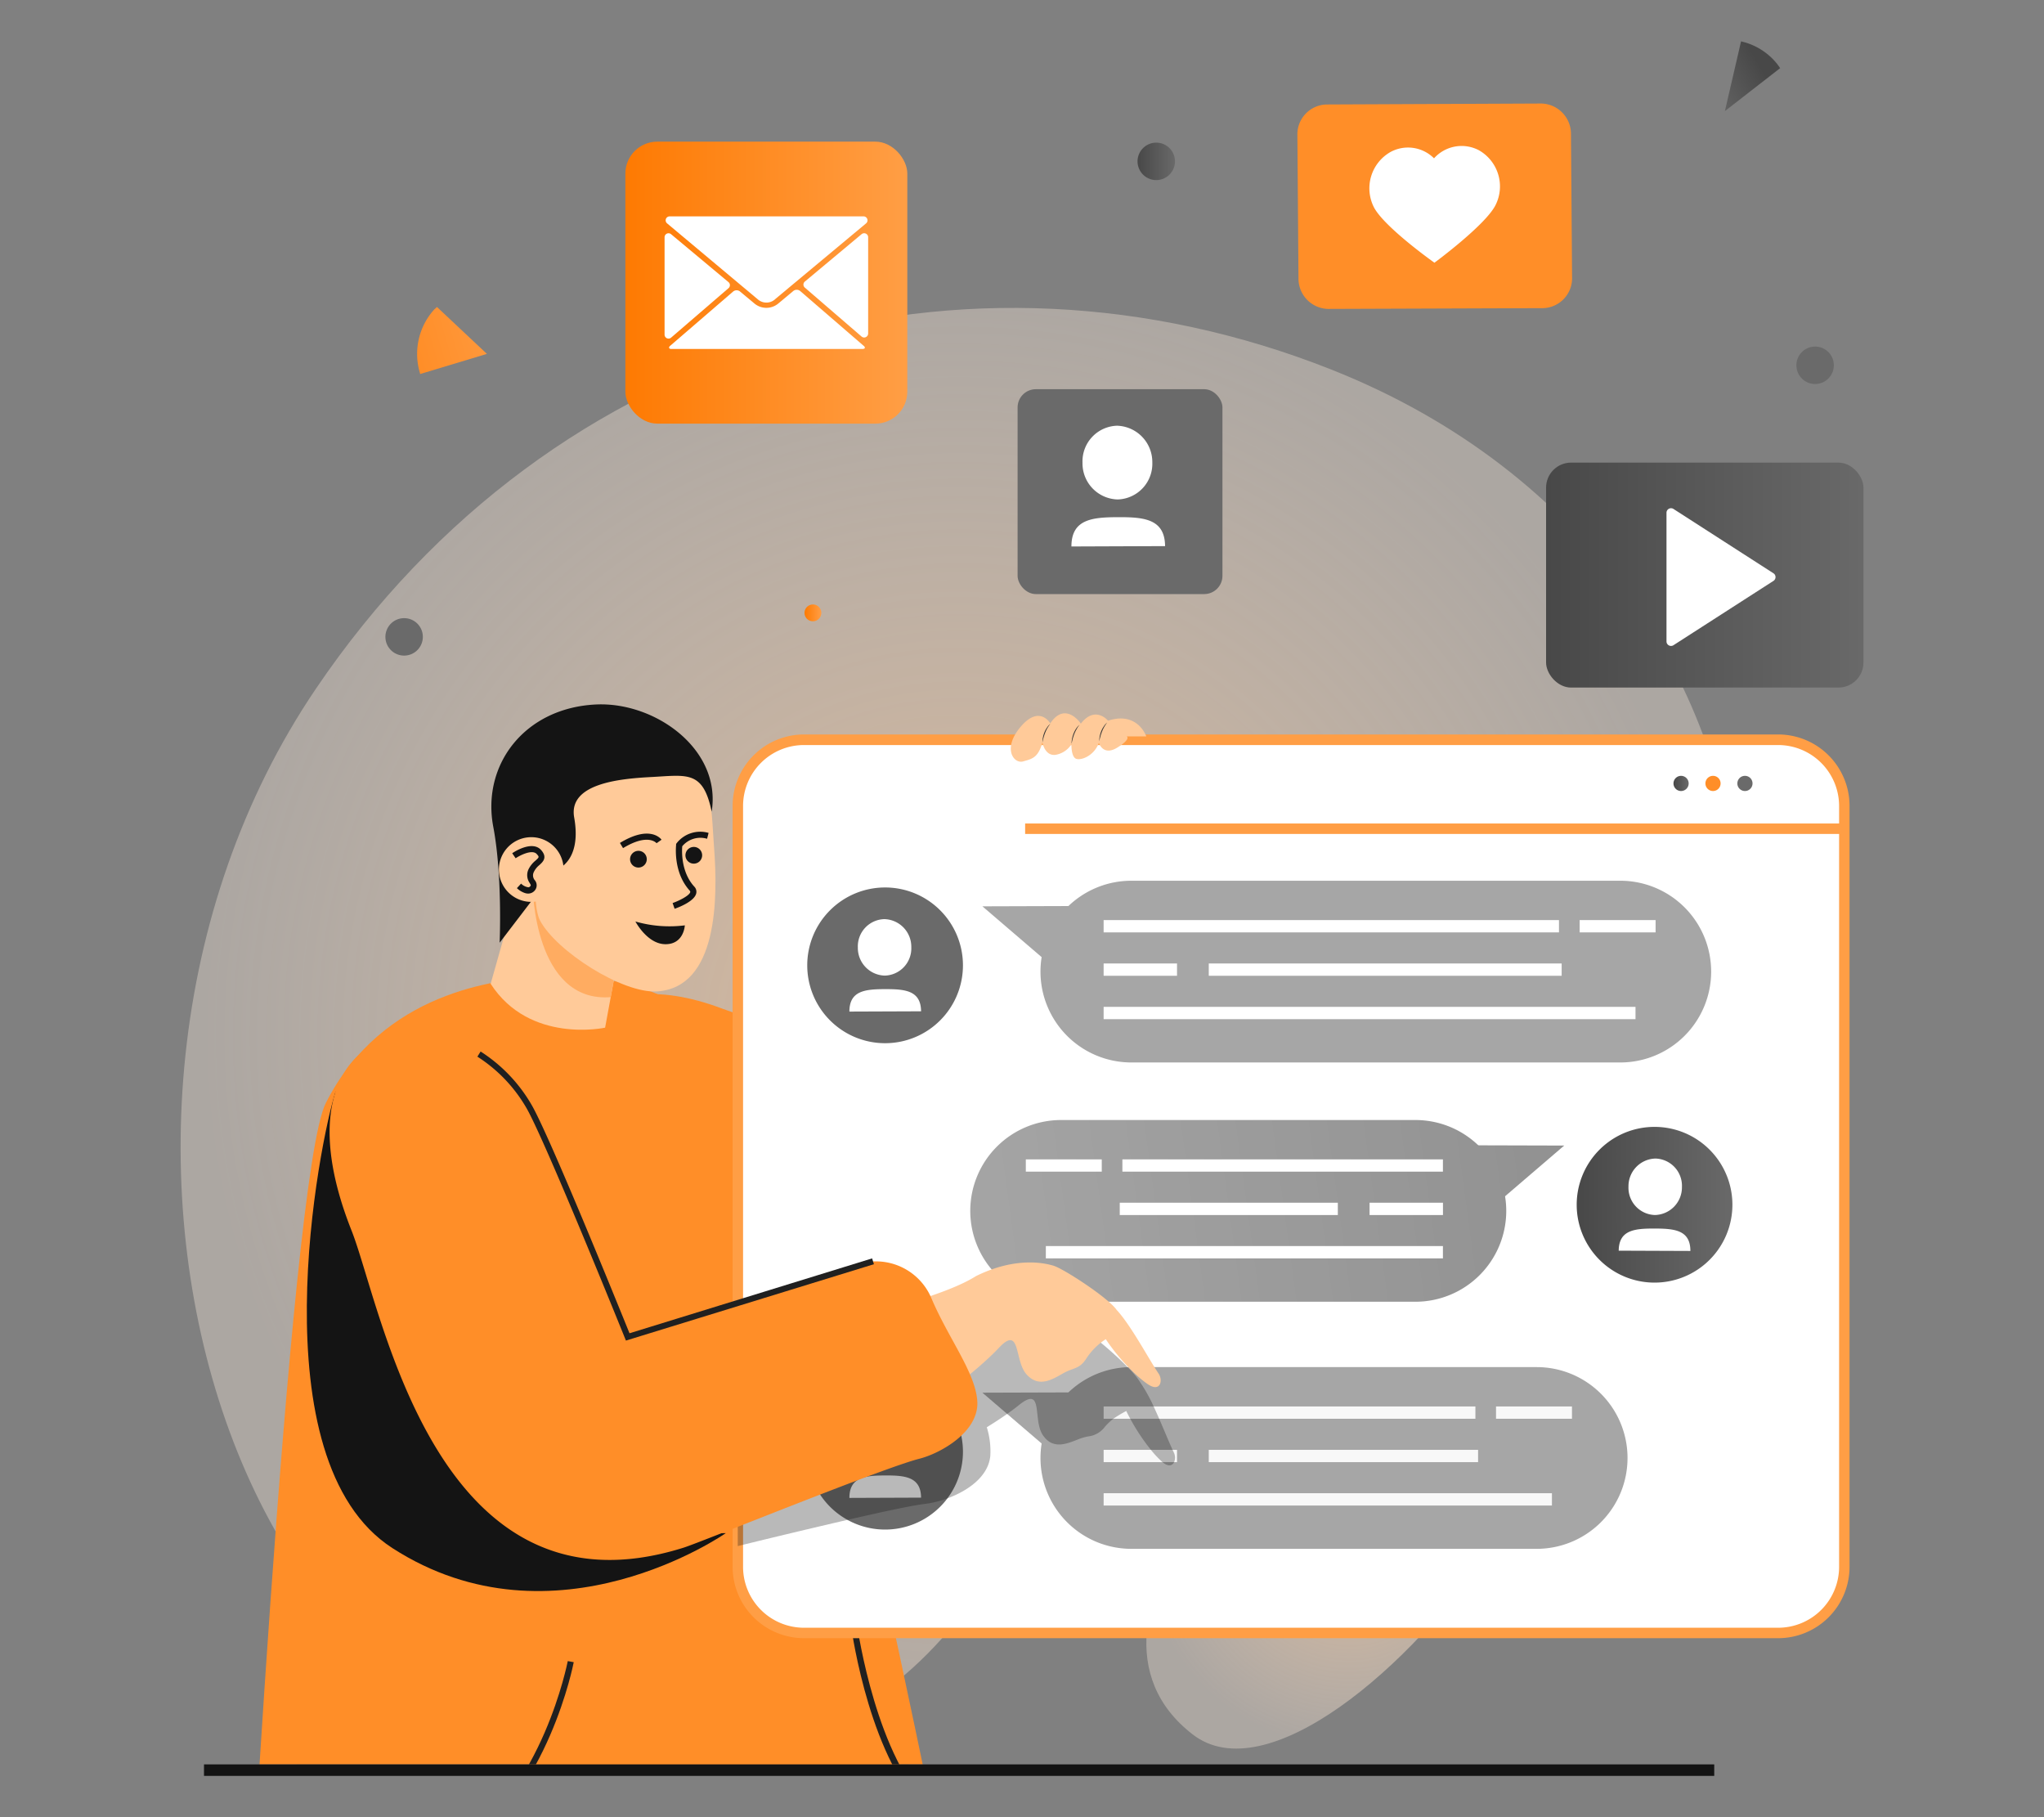 <svg xmlns="http://www.w3.org/2000/svg" xmlns:xlink="http://www.w3.org/1999/xlink" data-name="Layer 1" viewBox="0 0 450 400" id="BusinessMarketing"><rect x="0" y="0" width="450" height="400" fill="#808080" stroke="none"/><defs><linearGradient id="a" x1="1699.35" x2="1689.2" y1="61.46" y2="-121.28" gradientTransform="matrix(-1 0 0 1 1925.47 0)" gradientUnits="userSpaceOnUse"><stop offset="0" stop-color="#464646" class="stopColor001b8d svgShape"></stop><stop offset="1" stop-color="#6a6a6a" class="stopColor0073d5 svgShape"></stop></linearGradient><linearGradient id="g" x1="1742.93" x2="1732.34" y1="60.74" y2="-129.92" xlink:href="#a"></linearGradient><linearGradient id="b" x1="-166.15" x2="-150.77" y1="47.59" y2="47.59" gradientTransform="rotate(-16.3 62.795 -837.565)" gradientUnits="userSpaceOnUse"><stop offset="0" stop-color="#ff8e28" class="stopColorff4428 svgShape"></stop><stop offset="1" stop-color="#ff983b" class="stopColorff7e3b svgShape"></stop></linearGradient><linearGradient id="i" x1="395.49" x2="403.73" y1="80.4" y2="80.4" xlink:href="#a"></linearGradient><linearGradient id="j" x1="84.86" x2="93.09" y1="140.18" y2="140.18" xlink:href="#a"></linearGradient><linearGradient id="c" x1="250.44" x2="258.68" y1="35.52" y2="35.52" gradientUnits="userSpaceOnUse"><stop offset="0" stop-color="#484848" class="stopColor007d90 svgShape"></stop><stop offset="1" stop-color="#696969" class="stopColor00bdd2 svgShape"></stop></linearGradient><linearGradient id="d" x1="177.12" x2="180.82" y1="134.91" y2="134.91" gradientUnits="userSpaceOnUse"><stop offset="0" stop-color="#fe7a02" class="stopColorffa223 svgShape"></stop><stop offset="1" stop-color="#ff9e45" class="stopColorffb445 svgShape"></stop></linearGradient><linearGradient id="l" x1="127.85" x2="267.9" y1="243.24" y2="243.24" xlink:href="#b"></linearGradient><linearGradient id="m" x1="128.09" x2="206.45" y1="497.09" y2="497.09" xlink:href="#a"></linearGradient><linearGradient id="n" x1="61.7" x2="147.28" y1="498.35" y2="498.35" xlink:href="#a"></linearGradient><linearGradient id="o" x1="53.44" x2="212.68" y1="335.23" y2="335.23" xlink:href="#b"></linearGradient><linearGradient id="p" x1="102.54" x2="201.3" y1="384.92" y2="384.92" xlink:href="#b"></linearGradient><linearGradient id="q" x1="368.43" x2="371.77" y1="172.45" y2="172.45" xlink:href="#c"></linearGradient><linearGradient id="r" x1="375.47" x2="378.8" y1="172.45" y2="172.45" xlink:href="#b"></linearGradient><linearGradient id="s" x1="382.5" x2="385.83" y1="172.45" y2="172.45" xlink:href="#a"></linearGradient><linearGradient id="t" x1="177.74" x2="212.02" y1="212.49" y2="212.49" xlink:href="#a"></linearGradient><linearGradient id="u" x1="216.82" x2="375.45" y1="206.34" y2="221.57" xlink:href="#a"></linearGradient><linearGradient id="v" x1="216.89" x2="375.52" y1="205.63" y2="220.86" xlink:href="#a"></linearGradient><linearGradient id="w" x1="177.74" x2="212.02" y1="319.55" y2="319.55" xlink:href="#a"></linearGradient><linearGradient id="x" x1="215.27" x2="359.3" y1="311.35" y2="336.41" xlink:href="#a"></linearGradient><linearGradient id="y" x1="215.95" x2="359.99" y1="307.42" y2="332.48" xlink:href="#a"></linearGradient><linearGradient id="z" x1="343.97" x2="213.57" y1="258.07" y2="275.83" xlink:href="#c"></linearGradient><linearGradient id="A" x1="343.8" x2="213.4" y1="256.85" y2="274.62" xlink:href="#c"></linearGradient><linearGradient id="B" x1="347.12" x2="381.4" y1="265.19" y2="265.19" xlink:href="#c"></linearGradient><linearGradient id="C" x1="72.57" x2="215.18" y1="285.54" y2="285.54" xlink:href="#b"></linearGradient><linearGradient id="D" x1="285.6" x2="346.1" y1="45.38" y2="45.38" xlink:href="#b"></linearGradient><linearGradient id="E" x1="137.68" x2="199.75" y1="62.22" y2="62.22" xlink:href="#d"></linearGradient><linearGradient id="F" x1="224.03" x2="269.14" y1="108.22" y2="108.22" xlink:href="#a"></linearGradient><linearGradient id="G" x1="340.37" x2="410.24" y1="126.58" y2="126.58" gradientTransform="rotate(-180 375.31 126.585)" xlink:href="#c"></linearGradient><linearGradient id="H" x1="107.49" x2="122.72" y1="709.91" y2="709.91" gradientTransform="rotate(150.5 339.006 398.937)" xlink:href="#c"></linearGradient><radialGradient id="e" cx="296.97" cy="339.24" r="45.13" gradientUnits="userSpaceOnUse"><stop offset="0" stop-color="#ffcfa3" class="stopColora3d6ff svgShape"></stop><stop offset="1" stop-color="#ffefe1" stop-opacity=".5" class="stopColore1f1ff svgShape"></stop></radialGradient><radialGradient id="h" cx="211.16" cy="228.08" r="165.94" xlink:href="#e"></radialGradient><clipPath id="f"><path fill="none" d="M140.59-333.81h232.32v258.26H140.59z"></path></clipPath><clipPath id="k"><path fill="none" d="M55.88 151.6h252.97v236.78H55.88z"></path></clipPath></defs><g clip-path="url(#f)" fill="#040404" class="color000000 svgShape"><path fill="url(#a)" d="M259.58-124.94c21.42 47.31 13 109.23 8.66 126.66-6.6 26.63-43.17 19.05-56.11 7.07-24.13-22.32-19.79-94.48-18.51-110.5 2.97-37.08 51.92-54.23 65.96-23.23Z"></path><path fill="#141414" d="M241.86-120.88C222.51-67.93 235-23.79 230.7-6.35c-6.6 26.63-36.38 29.86-49.32 17.88C157.27-10.8 161.59-83 162.88-99c2.97-37.06 90.66-53.84 78.98-21.88Z" opacity=".4" class="color1a120e svgShape"></path><path fill="url(#g)" d="M225.48-114.25c.15 76.54.58 92.53-3.75 110-6.6 26.63-36.38 29.86-49.32 17.88-24.11-22.37-19.79-94.53-18.5-110.54 2.97-37.09 71.5-51.37 71.57-17.34Z"></path></g><path fill="url(#e)" d="M309.8 296.15c-27.5 7.62-79.43 60.72-47.23 85.63S391 273.65 309.8 296.15Z" opacity=".7"></path><path fill="url(#h)" d="M317.23 288.09c-116.54 23.75-81.58 84.39-159.34 98.68C53 406 3.77 248.7 69.55 151.6 122.11 74 212.79 49.5 293.13 81.36c113.47 45.01 116.09 187.98 24.1 206.73Z" opacity=".7"></path><path fill="url(#b)" d="M92.47 82.16v.18l14.73-4.44-11-10.33-.58.53a14.57 14.57 0 0 0-3.15 14.06Z"></path><path fill="url(#i)" d="M403.73 80.4a4.12 4.12 0 1 1-4.12-4.11 4.11 4.11 0 0 1 4.12 4.11Z"></path><path fill="url(#j)" d="M93.09 140.18a4.12 4.12 0 1 1-4.09-4.11 4.11 4.11 0 0 1 4.09 4.11Z"></path><path fill="url(#c)" d="M258.68 35.52a4.12 4.12 0 1 1-4.12-4.12 4.12 4.12 0 0 1 4.12 4.12Z"></path><path fill="url(#d)" d="M180.82 134.91a1.85 1.85 0 1 1-1.85-1.85 1.85 1.85 0 0 1 1.85 1.85Z"></path><g clip-path="url(#k)" fill="#040404" class="color000000 svgShape"><path fill="url(#l)" d="M159.09 222.05c7.54 2.87 60.57 18.45 60.57 18.45l6.61-42.74c.49-11 33.92-10.67 37.9-5.39 7.07 9.37 3.79 99.38-7.41 103-32.35 10.53-103.22-18.43-111-27.58-32.92-38.94-15.76-56.79 13.33-45.74Z"></path><path fill="url(#m)" d="M201.3 396.33c1.06 33.15 2.49 120.86 4.69 173.25.56 13.36.45 49.59.45 49.59-35.45 15.39-58.6 13.74-58.6 13.74S122.08 388.1 129.4 369.52c6.05-15.36 70.69-11.08 71.9 26.81Z"></path><path fill="url(#n)" d="M147.2 392.53c-2.41 33.16-15.25 132.27-15 186.72.07 12.9 2.35 49.89 2.35 49.89-39.26 9.57-61.29 1.2-61.29 1.2s-8.19-73.75-10.34-122.84c-1.71-38.82-3-114.82 6.25-133.41 7.65-15.35 80.83-19.45 78.03 18.44Z"></path><path fill="url(#o)" d="M118.42 215c12.1-1.13 38.4 1.12 49.55 26.76s44.71 193 44.71 193c-75.79 34-159.24 16.44-159.24 16.44S63.53 259 71.72 242.81c12.55-24.76 37.86-27.03 46.7-27.81Z"></path><path fill="#141414" d="M159.78 337.48s-37.64 26.34-73.39 3.29c-30-19.34-16.07-89.68-12.48-100.59 0 0-1.06 97.89 85.87 97.3Z" class="color1a120e svgShape"></path><path fill="#ffca99" d="m139.09 194.27-5.87 31.94s-16.62 3.65-25.2-9.66l5.64-19.93Z" class="colorffb099 svgShape"></path><path fill="#ffac61" d="m136.71 206.89-2.26 12.6c-16.91 1.34-17.22-24.36-17.15-24.34Z" class="colorff7761 svgShape"></path><path fill="#ffca99" d="M130.25 167.7c3.18-1.37 14 .24 17 .64 10 1.38 9.18 8 9.95 18.12.87 11.31.84 30.92-12.56 31.77-7.6.49-22.19-8.88-25.75-15.61-1.27-2.4-1.3-9-.53-12.26 2.47-10.17 4.35-19.36 11.89-22.66Z" class="colorffb099 svgShape"></path><path fill="#141414" d="M131.27 155.07c13-.59 27.6 9.88 25.41 23.59-1.93-9.26-5.48-8-13.66-7.6-6.61.37-17.94 1.42-16.61 8.89 1.8 10.12-4.24 11.63-4.24 11.63L110 207.51s.65-14.66-1.4-25.5c-2.6-13.73 6.96-26.23 22.67-26.94ZM156 183.34l-.33 1.29a5.2 5.2 0 0 0-5.47 1.65c-.08.95-.32 5.63 2.64 8.87a1.61 1.61 0 0 1 .43 1.54c-.45 1.77-4 3.1-4.75 3.35l-.44-1.26c1.45-.51 3.69-1.63 3.89-2.42 0-.05 0-.14-.12-.31-3.71-4.07-3-9.87-3-10.11v-.16l.09-.14a6.6 6.6 0 0 1 7.06-2.3Z" class="color1a120e svgShape"></path><path fill="#ffca99" d="M116.45 184.3a7.12 7.12 0 1 1-6.59 7.6 7.12 7.12 0 0 1 6.59-7.6Z" class="colorffb099 svgShape"></path><path fill="#141414" d="M119.13 187.11c1.45 1.63.4 2.6-.37 3.3a4.44 4.44 0 0 0-1.25 1.57 1.64 1.64 0 0 0 .21 1.75 1.75 1.75 0 0 1 0 2.3 1.87 1.87 0 0 1-1.35.66 2.22 2.22 0 0 1-.73-.09 4.65 4.65 0 0 1-1.84-1.1l.92-1a2.77 2.77 0 0 0 1.59.81.52.52 0 0 0 .4-.2c.19-.22.2-.23-.1-.75a3 3 0 0 1-.29-2.93 5.74 5.74 0 0 1 1.58-2c.81-.74.86-.78.28-1.42-1-1.15-3.77.31-4.66.91l-.75-1.1c.13-.12 4.36-2.96 6.36-.71ZM150.77 203.69s-.18 4.13-4.22 4.15-6.66-5-6.66-5a27 27 0 0 0 10.88.85ZM145.64 184.84l-1.09.77s-1.83-2.3-7.38 1.08l-.69-1.14c6.7-4.08 9.06-.85 9.16-.71ZM140.43 187.29a1.84 1.84 0 1 1-1.71 2 1.85 1.85 0 0 1 1.71-2ZM152.62 186.43a1.84 1.84 0 1 1-1.71 2 1.85 1.85 0 0 1 1.71-2Z" class="color1a120e svgShape"></path><path fill="url(#p)" d="m125.77 366.57 63.23-5.29c-.58 11.87 12.3 35.05 12.3 35.05-46.23 19.52-98.76 9.83-98.76 9.83 21.29-18.29 23.23-39.59 23.23-39.59Z"></path><path fill="#202020" d="m125 365.64 1.31.24c-.05.29-5.58 28.86-24.73 41.25l-.73-1.13c18.65-12.07 24.08-40.08 24.15-40.36ZM205.3 398.28l-.88 1c-12.73-11.11-16.82-39.79-17-41l1.33-.19c.05.31 4.25 29.41 16.55 40.19ZM186.75 315.75c-1.6-8.45-7.37-31.54-7.43-31.77l1.24-.31c.05.23 5.83 23.36 7.44 31.84Z" class="color201030 svgShape"></path></g><path fill="#ffffff" d="M406 177.38v167.51a14.55 14.55 0 0 1-14.56 14.56H177a14.56 14.56 0 0 1-14.56-14.56V177.38A14.57 14.57 0 0 1 177 162.82h214.48A14.56 14.56 0 0 1 406 177.38Z" class="colorffffff svgShape"></path><path fill="#ff9e45" d="M391.48 360.6H177a15.73 15.73 0 0 1-15.71-15.71V177.38A15.73 15.73 0 0 1 177 161.67h214.48a15.73 15.73 0 0 1 15.71 15.71v167.51a15.73 15.73 0 0 1-15.71 15.71ZM177 164a13.42 13.42 0 0 0-13.41 13.41v167.48A13.42 13.42 0 0 0 177 358.3h214.48a13.42 13.42 0 0 0 13.41-13.41V177.38A13.43 13.43 0 0 0 391.48 164Z" class="colorff6645 svgShape"></path><path fill="url(#q)" d="M370.1 170.78a1.67 1.67 0 1 0 1.67 1.67 1.67 1.67 0 0 0-1.67-1.67Z"></path><path fill="url(#r)" d="M377.13 170.78a1.67 1.67 0 1 0 1.67 1.67 1.66 1.66 0 0 0-1.67-1.67Z"></path><path fill="url(#s)" d="M384.16 170.78a1.67 1.67 0 1 0 1.67 1.67 1.66 1.66 0 0 0-1.67-1.67Z"></path><path fill="#ff9e45" d="M225.69 181.27h180.35v2.3H225.69z" class="colorff6645 svgShape"></path><path fill="url(#t)" d="M212 212.49a17.14 17.14 0 1 1-17.14-17.14A17.14 17.14 0 0 1 212 212.49Z"></path><path fill="#ffffff" d="M200.63 208.51a6 6 0 0 1-5.83 6.24 6.09 6.09 0 0 1-5.94-6.19 6 6 0 0 1 5.83-6.24 6.09 6.09 0 0 1 5.94 6.19ZM187 222.67c0-4.61 3.49-4.93 7.85-4.94s7.89.27 7.93 4.88Z" class="colorffffff svgShape"></path><g opacity=".6" fill="#040404" class="color000000 svgShape"><path fill="url(#u)" d="m237.45 217.65-21.17-18.15 25.61-.08-4.44 18.23z"></path><path fill="url(#v)" d="M356.72 233.87H249.07a20 20 0 0 1-20-20 20 20 0 0 1 20-20h107.65a20 20 0 0 1 20 20 20 20 0 0 1-20 20Z"></path><path fill="#ffffff" d="M242.97 221.63h117.1v2.71h-117.1zM242.97 212.08h16.16v2.71h-16.16zM266.12 212.08h77.69v2.71h-77.69zM242.97 202.53h100.25v2.71H242.97zM347.77 202.53h16.72v2.71h-16.72z" class="colorffffff svgShape"></path></g><path fill="url(#w)" d="M212 319.55a17.14 17.14 0 1 1-17.14-17.14A17.14 17.14 0 0 1 212 319.55Z"></path><path fill="#ffffff" d="M200.63 315.57a6 6 0 0 1-5.83 6.24 6.09 6.09 0 0 1-5.94-6.19 6 6 0 0 1 5.83-6.24 6.09 6.09 0 0 1 5.94 6.19ZM187 329.72c0-4.6 3.49-4.92 7.85-4.94s7.89.28 7.93 4.88Z" class="colorffffff svgShape"></path><g opacity=".6" fill="#040404" class="color000000 svgShape"><path fill="url(#x)" d="m237.45 324.71-21.17-18.15 25.61-.08-4.44 18.23z"></path><path fill="url(#y)" d="M338.31 340.93h-89.24a20 20 0 0 1-20-20 20 20 0 0 1 20-20h89.24a20 20 0 0 1 20 20 20 20 0 0 1-20 20Z"></path><path fill="#f4f4f4" d="M242.97 328.69h98.7v2.71h-98.7zM242.97 319.14h16.16v2.71h-16.16zM266.12 319.14h59.29v2.71h-59.29zM242.97 309.59h81.85v2.71h-81.85zM329.36 309.59h16.72v2.71h-16.72z" class="colorf4f4f4 svgShape"></path></g><g opacity=".6" fill="#040404" class="color000000 svgShape"><path fill="url(#z)" d="m323.2 270.31 21.17-18.15-25.62-.07 4.45 18.22z"></path><path fill="url(#A)" d="M233.61 286.54h78a20 20 0 0 0 20-20 20 20 0 0 0-20-20h-78a20 20 0 0 0-20 20 20 20 0 0 0 20 20Z"></path><path fill="#ffffff" d="M230.25 274.29h87.42V277h-87.42zM301.52 264.75h16.16v2.71h-16.16zM246.52 264.75h48.01v2.71h-48.01zM247.1 255.2h70.57v2.71H247.1zM225.84 255.2h16.72v2.71h-16.72z" class="colorffffff svgShape"></path></g><path fill="url(#B)" d="M347.12 265.19a17.14 17.14 0 1 0 17.14-17.14 17.14 17.14 0 0 0-17.14 17.14Z"></path><path fill="#ffffff" d="M358.52 261.21a6 6 0 0 0 5.83 6.24 6.09 6.09 0 0 0 5.94-6.19 6 6 0 0 0-5.84-6.24 6.09 6.09 0 0 0-5.93 6.19ZM372.15 275.36c0-4.6-3.49-4.92-7.85-4.93s-7.89.27-7.93 4.87Z" class="colorffffff svgShape"></path><path fill="#141414" d="M258.49 321.85c-.36.76-1.22 1.1-2.56 0a1.9 1.9 0 0 0-.21-.19 23 23 0 0 1-2.34-2.52 45 45 0 0 1-4.54-6.84c-.34-.6-.63-1.18-.89-1.71a25.77 25.77 0 0 0-2.84 1.71 12.32 12.32 0 0 0-1.88 1.79 5.31 5.31 0 0 1-3.71 2.1 12 12 0 0 0-2 .58c-2.56 1-5.64 2.4-7.85-.76a.57.57 0 0 1-.12-.18c-2.24-3.39.3-11-5.25-6.52-.77.62-1.64 1.27-2.59 1.94-1.33.94-2.83 1.91-4.46 2.92a17.71 17.71 0 0 1 .77 6.33c-.47 4.64-5.11 7.73-9.42 9.31a22 22 0 0 1-4.85 1.22c-2.78.3-9.43 1.75-17.15 3.52-7.91 1.83-17 4-24.18 5.78V292l37-6 .1.66A13.24 13.24 0 0 1 211 295.9a49.44 49.44 0 0 0 10.54-3c8.16-2.72 14.15-1.36 17.25.08 1.46.68 6.25 4.65 9.49 8a17.29 17.29 0 0 1 2.95 3.62s.05.06.07.1a35.46 35.46 0 0 1 2.68 4.89c.42.89.82 1.8 1.22 2.71 1.11 2.55 2.13 5.07 2.95 6.84.09.22.2.41.28.6a2.55 2.55 0 0 1 .06 2.11Z" opacity=".3" class="color1a120e svgShape"></path><path fill="#ffca99" d="M234 302.33c2.44-1.4 3.63-.83 5.26-3.44a14.23 14.23 0 0 1 4.19-4.11c2 3.08 5.83 7.56 9.22 9.89 2.81 1.93 3.39-.84 2.43-2.27-2.19-3.24-6-10.46-9.13-13.92l-.09-.08c-1.85-2.73-11.72-9.11-13.91-9.78-3.27-1-9.38-1.53-17.09 2.27-12.4 7.87-54.18 14.26-58.92 17.16-15.2 9.32-2.29 34.85 14.28 30.15 13.2-3.74 40.23-21.49 49.63-31.47 4.88-5.21 3.41 2.69 6.08 5.74s5.61 1.25 8.05-.14Z" class="colorffb099 svgShape"></path><path fill="url(#C)" d="M116.43 243.5c4.09 7 21.77 50.79 21.77 50.79l54-16.62a13.25 13.25 0 0 1 12.84 8.06c3.75 8.9 9.9 16.64 10.13 22.94.23 6.62-8.21 11.26-12.7 12.41-8 2-47.83 18.28-51.93 19.58-54.79 17.27-66.38-52.75-73.16-69.83-19.01-47.95 23.33-54.13 39.05-27.33Z"></path><path fill="#202020" d="m105.1 232.59.71-1.13a34.34 34.34 0 0 1 11.2 11.7c3.86 6.58 19.4 44.93 21.58 50.32L192 277l.4 1.28-54.6 16.81-.23-.57c-.18-.44-17.71-43.87-21.72-50.71a33 33 0 0 0-10.75-11.22Z" class="color201030 svgShape"></path><path fill="#ffca99" d="M231.22 159.23s-2.34-4.14-6.49.72-1.5 8.22.49 7.66 3.32-.78 4.27-4.17c0 0 .54 3 2.87 2.72a5.19 5.19 0 0 0 3.52-2.31s-.08 2.78 1.05 3.18 3.95-.67 5-3.52c0 0 .89 3 4.05 1.05s2.06-2.47 2.06-2.47h4.32s-1.88-5.58-8.42-3.45c0 0-2.81-3.44-6 .66.06-.01-3.39-5.08-6.72-.07Z" class="colorffb099 svgShape"></path><path fill="#353535" d="M235.93 163.66c.07-.38.16-.75.26-1.11s.22-.73.36-1.08a9.55 9.55 0 0 1 .49-1 8.22 8.22 0 0 1 .63-.95 4.84 4.84 0 0 0-.76.87 6.24 6.24 0 0 0-1 3.29ZM242 163.19c.07-.38.17-.75.27-1.12a10.34 10.34 0 0 1 .36-1.07 7.89 7.89 0 0 1 .48-1 10.42 10.42 0 0 1 .63-.95 3.92 3.92 0 0 0-.75.87 5.06 5.06 0 0 0-.54 1 6.28 6.28 0 0 0-.45 2.27ZM229.49 163.44c.07-.37.17-.74.27-1.11a10.34 10.34 0 0 1 .36-1.07 7.43 7.43 0 0 1 .48-1 9.87 9.87 0 0 1 .64-.95 4 4 0 0 0-.76.88 4.81 4.81 0 0 0-.54 1 6.22 6.22 0 0 0-.45 2.25Z" class="color361e4d svgShape"></path><path fill="url(#D)" d="M339.39 22.79 292 23a6.58 6.58 0 0 0-6.37 6.79l.24 31.45a6.68 6.68 0 0 0 6.44 6.76l47.42-.17A6.58 6.58 0 0 0 346.1 61l-.24-31.45a6.68 6.68 0 0 0-6.47-6.76Z"></path><path fill="#ffffff" d="M306.14 33.45a8.09 8.09 0 0 1 9.57 1.4 8.15 8.15 0 0 1 9.91-1.76 9.15 9.15 0 0 1 3.66 12c-2.14 4.4-13.48 12.74-13.48 12.74s-11.31-8-13.41-12.38a9.2 9.2 0 0 1 3.75-12Z" class="colorffffff svgShape"></path><rect width="62.07" height="62.07" x="137.68" y="31.18" fill="url(#E)" rx="7.03"></rect><path fill="#ffffff" d="m166.88 65.93-20-16.75a.87.87 0 0 1 .5-1.55h42.78a.87.87 0 0 1 .5 1.55l-19.91 16.59a2.86 2.86 0 0 1-3.87.16ZM160.39 63.43l-12.64 10.89a.87.87 0 0 1-1.44-.66V52.22a.87.87 0 0 1 1.43-.67l12.64 10.55a.87.87 0 0 1 .01 1.33Z" class="colorffffff svgShape"></path><path fill="#ffffff" d="M190.39 76.6c0 .11-.19.18-.4.21h-42.27c-.21 0-.35-.1-.4-.21s0-.29.21-.47l.2-.17 13.67-11.78a1.19 1.19 0 0 1 1.54 0l3.13 2.61a4.1 4.1 0 0 0 5.3 0l3.26-2.72a1.2 1.2 0 0 1 1.55 0L190 76l.2.17c.16.14.23.3.19.43ZM191.13 52.22v21.2a.88.88 0 0 1-1.45.66l-12.49-10.77a.87.87 0 0 1 0-1.33l12.49-10.43a.88.88 0 0 1 1.45.67Z" class="colorffffff svgShape"></path><rect width="45.1" height="45.1" x="224.03" y="85.67" fill="url(#F)" rx="4.02"></rect><path fill="#ffffff" d="M253.69 101.8a7.86 7.86 0 0 1-7.62 8.14 7.94 7.94 0 0 1-7.75-8.09 7.85 7.85 0 0 1 7.61-8.14 8 8 0 0 1 7.76 8.09ZM235.88 120.29c0-6 4.56-6.43 10.25-6.45s10.32.36 10.37 6.37Z" class="colorffffff svgShape"></path><rect width="69.87" height="49.52" x="340.37" y="101.82" fill="url(#G)" rx="5.51" transform="rotate(180 375.31 126.585)"></rect><path fill="#ffffff" d="M390.48 126.22 368.38 112a1 1 0 0 0-1.49.81v28.44a1 1 0 0 0 1.48.81l22.11-14.22a1 1 0 0 0 0-1.62Z" class="colorffffff svgShape"></path><path fill="url(#H)" d="M379.75 24.45 391.91 15l-.55-.78a13.78 13.78 0 0 0-2.95-2.83 14 14 0 0 0-5.11-2.28Z"></path><path fill="#131313" d="M44.91 388.38H377.4v2.53H44.91z" class="color131313 svgShape"></path></svg>
